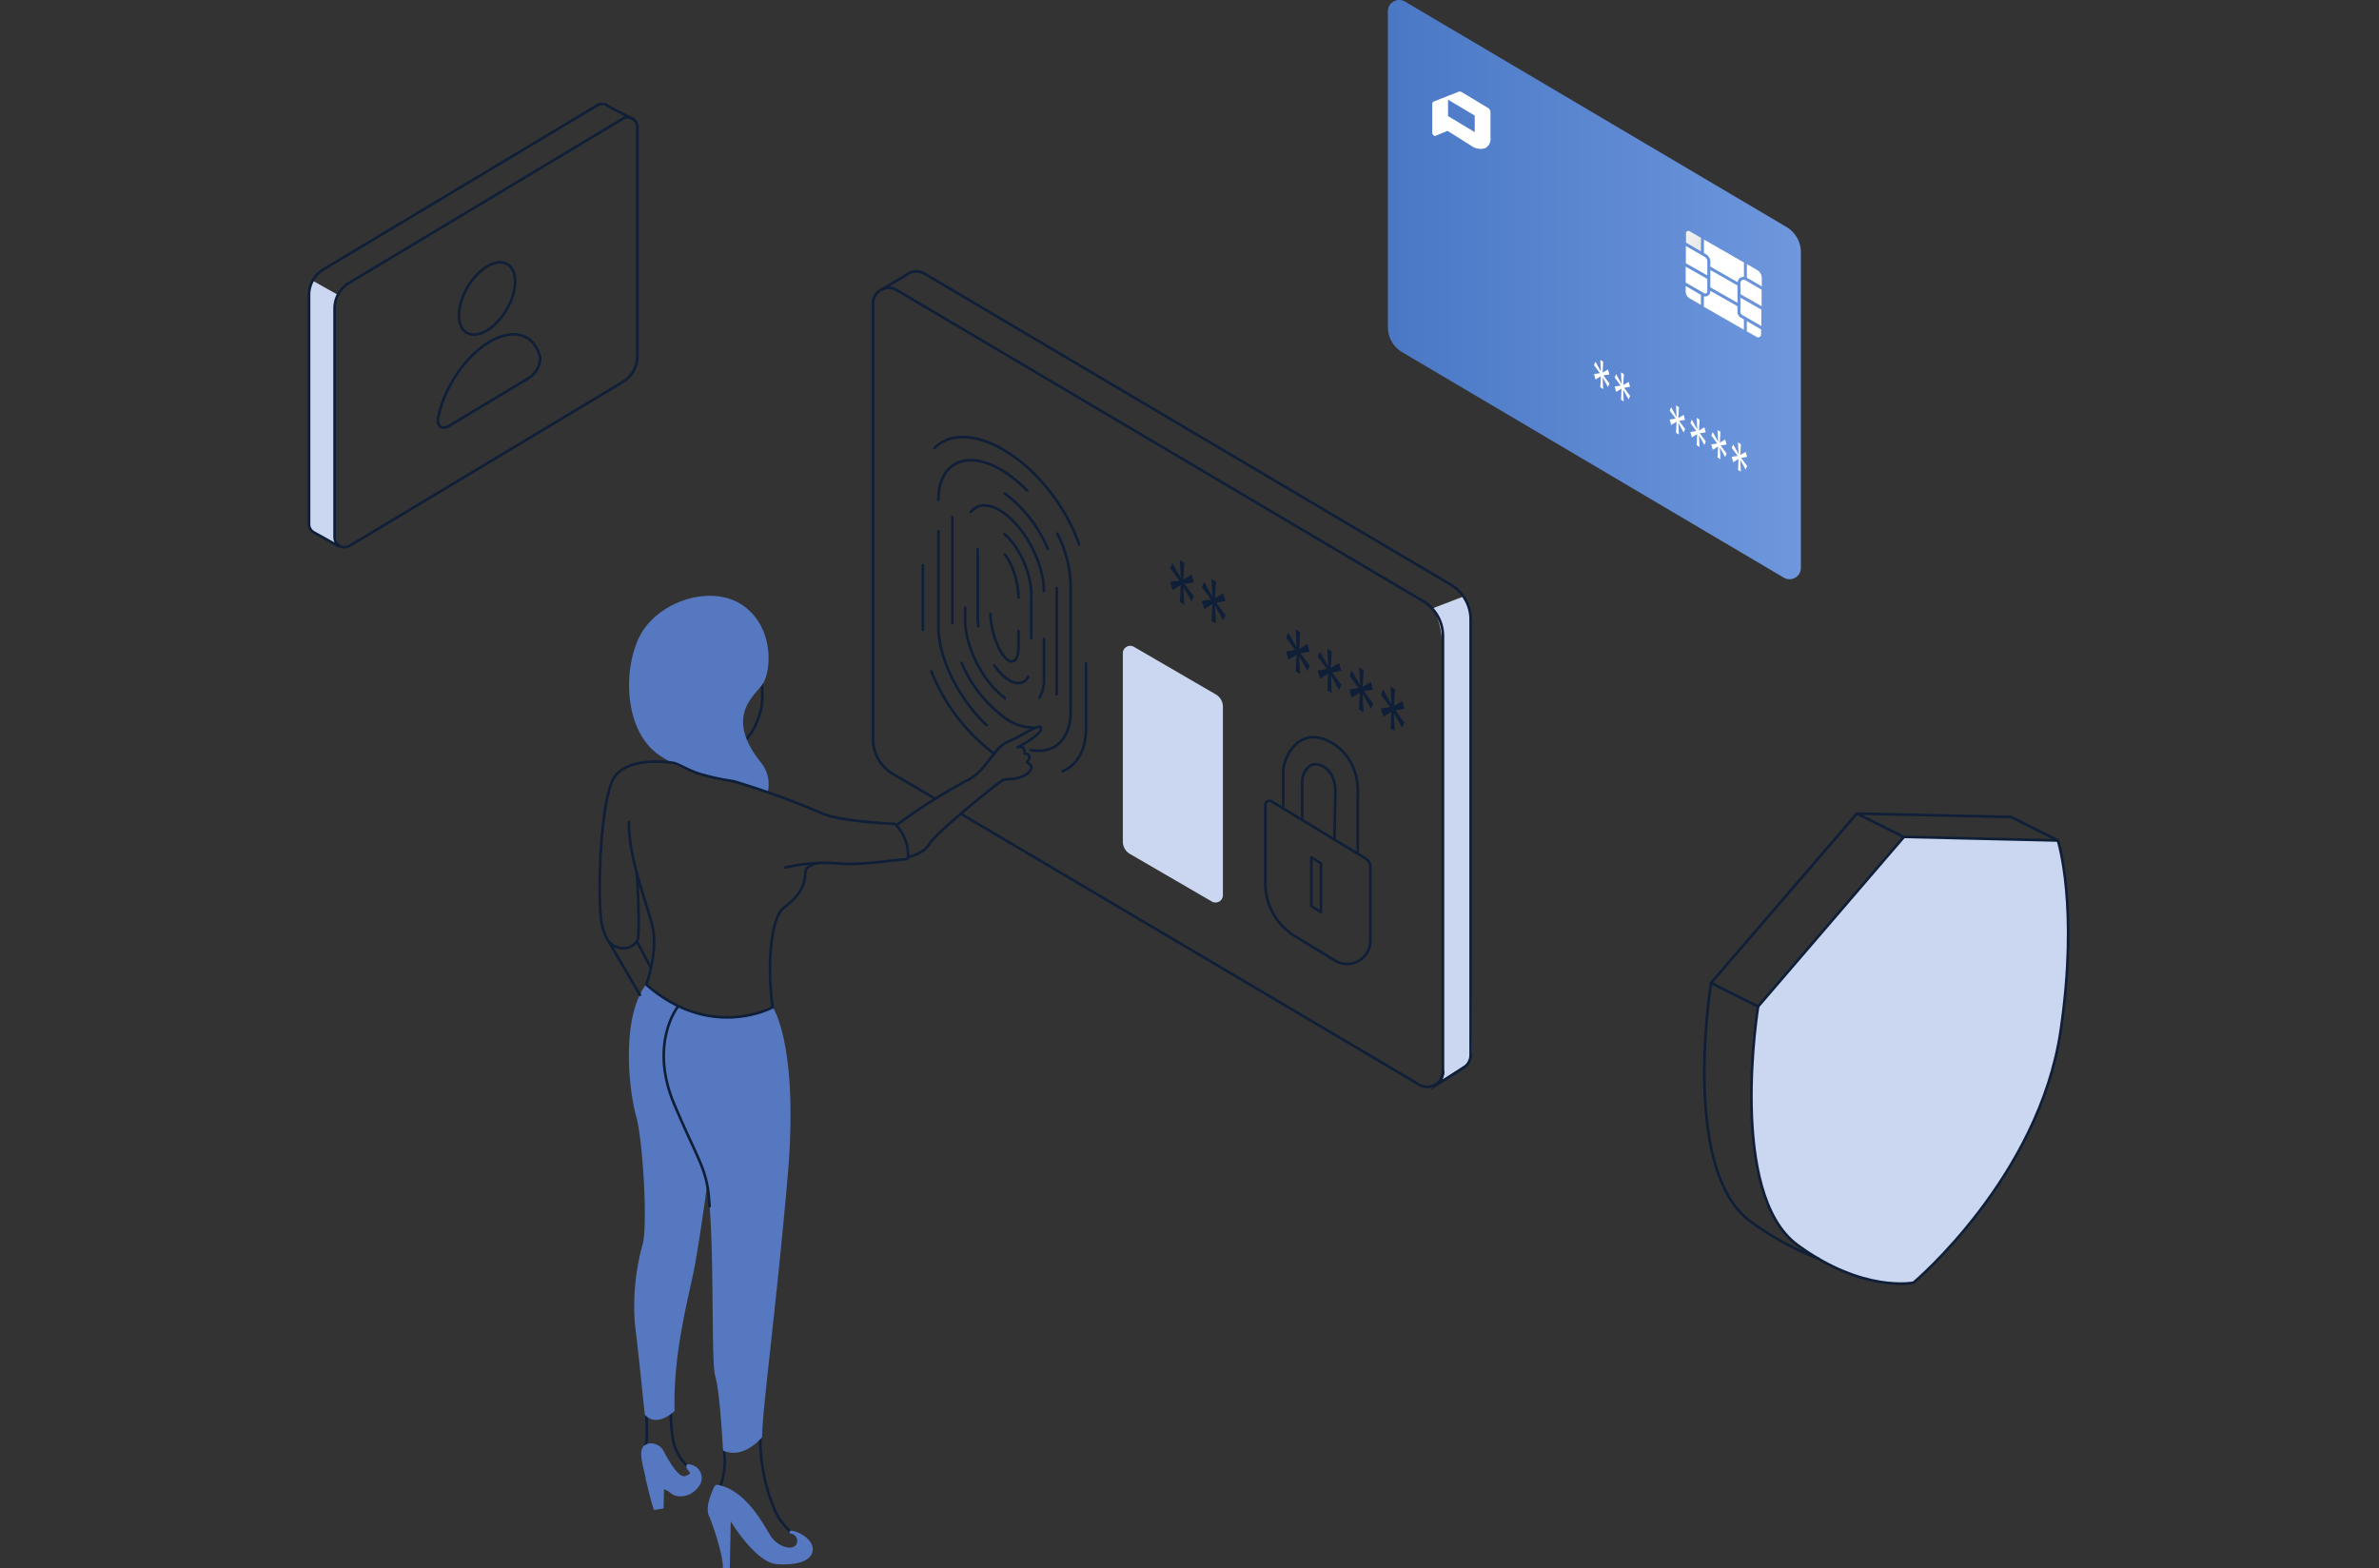 <svg width="455" height="300" fill="none" xmlns="http://www.w3.org/2000/svg">
  <rect width="100%" height="100%" fill="#333333" stroke="none"/>
  <path d="m64.65 56.416-4.813-2.71S59 54.323 59 59.202v40.745a2.529 2.529 0 0 0 1.122 1.949c1.037.552 4.109 2.226 4.109 2.226a7.261 7.261 0 0 1-.352-2.093c.067-.761.067-43.522.067-43.522.1-.735.34-1.445.704-2.092Z" fill="#CBD7F0"/>
  <path d="m66.733 54.134 52.31-31.386a1.849 1.849 0 0 1 2.607.622c.167.29.253.621.247.956v43.827a5.711 5.711 0 0 1-2.787 4.907L66.8 104.446a1.897 1.897 0 0 1-2.527-.678 1.903 1.903 0 0 1-.279-.91V59.051a5.706 5.706 0 0 1 2.74-4.917v0Z" stroke="#0F1F38" stroke-width=".5" stroke-miterlimit="10" stroke-linecap="round"/>
  <path d="m121.163 22.843-4.755-2.473a1.835 1.835 0 0 0-2.188-.219L61.853 51.537a5.707 5.707 0 0 0-2.748 4.88v43.825a1.82 1.82 0 0 0 .95 1.608l4.756 2.653" stroke="#0F1F38" stroke-width=".5" stroke-miterlimit="10" stroke-linecap="round"/>
  <path d="M96.853 59.289c2.151-3.622 2.237-7.543.19-8.758-2.045-1.216-5.447.735-7.599 4.357-2.151 3.622-2.237 7.543-.19 8.759 2.045 1.215 5.447-.736 7.599-4.358Zm4.338 12.991c1.35-.818 2.396-2.853 2.054-4.165-1.141-4.214-5.06-5.47-9.72-2.663-4.66 2.805-8.56 8.769-9.72 14.352-.343 1.683.704 2.5 2.054 1.683l15.332-9.207Z" stroke="#0F1F38" stroke-width=".5" stroke-miterlimit="10" stroke-linecap="round"/>
  <path d="M274.079 116.335a14.455 14.455 0 0 1 1.655 5.554c0 2.483.238 83.078.238 83.078s.78.694-.951 2.102c-.238.2 5.031-3.262 5.031-3.262s1.541-.704 1.417-3.301c-.124-2.596-.238-82.821-.238-82.821a16.182 16.182 0 0 0-1.417-3.547" fill="#CBD7F0"/>
  <path d="m168.718 55.332 4.66-2.758a2.986 2.986 0 0 1 3.405-.248l100.682 59.51a7.738 7.738 0 0 1 3.805 6.658v83.268a2.97 2.97 0 0 1-1.17 2.377l-5.069 3.196a3.409 3.409 0 0 0 .951-2.416" stroke="#0F1F38" stroke-width=".5" stroke-miterlimit="10" stroke-linecap="round"/>
  <path d="m178.875 152.79-8.103-4.755a7.75 7.75 0 0 1-3.804-6.658V58.052a2.996 2.996 0 0 1 4.517-2.578l100.683 59.51a7.755 7.755 0 0 1 3.804 6.658v83.268a2.994 2.994 0 0 1-4.517 2.577l-87.653-51.805" stroke="#0F1F38" stroke-width=".5" stroke-miterlimit="10" stroke-linecap="round"/>
  <path d="m252.633 174.485-1.826-1.17v-9.321l1.826 1.16v9.331Z" stroke="#0F1F38" stroke-width=".5" stroke-linecap="round" stroke-linejoin="round"/>
  <path d="m255.392 183.767-7.676-4.66a11.83 11.83 0 0 1-5.706-10.091V153.96a.772.772 0 0 1 .399-.682.776.776 0 0 1 .79.016l18.07 10.985a1.7 1.7 0 0 1 .818 1.446v14.266a4.43 4.43 0 0 1-6.695 3.776v0Zm-6.326-27.144v-7.38c0-1.104 1.37-4.451 4.356-2.407 1.969 1.341 1.969 4.204 1.969 4.204l-.162 9.511" stroke="#0F1F38" stroke-width=".5" stroke-linecap="round" stroke-linejoin="round"/>
  <path d="M259.68 162.995v-10.719s.818-6.981-5.212-10.319c-6.03-3.338-9.035 2.987-9.035 5.526v6.781" stroke="#0F1F38" stroke-width=".5" stroke-linecap="round" stroke-linejoin="round"/>
  <path d="m231.776 172.449-15.665-9.102a2.726 2.726 0 0 1-.985-.976 2.727 2.727 0 0 1-.375-1.335v-36.094a1.41 1.41 0 0 1 .704-1.218 1.414 1.414 0 0 1 1.407.001l15.674 9.111a2.712 2.712 0 0 1 1.351 2.349v36.056a1.401 1.401 0 0 1-.709 1.211 1.411 1.411 0 0 1-1.402-.003Z" fill="#CBD7F0"/>
  <path d="M151.494 293.238a12.73 12.73 0 0 1-3.225-4.157 35.364 35.364 0 0 1-2.853-14.199m-6.981 2.435a14.085 14.085 0 0 1-.685 7.038m-6.286-3.9a10.061 10.061 0 0 1-2.596-4.337 26.282 26.282 0 0 1-.504-6.762m-4.785.589s.38 5.992-.114 6.411" stroke="#0F1F38" stroke-width=".5" stroke-miterlimit="10" stroke-linecap="round"/>
  <path d="M151.303 292.791c-.333 0-.466.523 0 .589a1.383 1.383 0 0 1 1.081.86 1.38 1.38 0 0 1-.206 1.366c-1.009 1.037-3.557.086-4.756-1.75-1.198-1.836-4.622-8.798-10.148-9.825a.608.608 0 0 0-.656.343c-.514 1.055-1.76 3.928-1.046 5.525.894 1.998 2.853 8.047 2.672 10.101h1.341l.171-8.997s4.756 7.922 8.827 8.198c4.07.276 6.762-.713 6.857-2.768.105-1.778-2.283-3.414-4.137-3.642Zm-26.203-3.947c-.494-1.104-1.379-5.06-1.597-5.849 0-.952-1.522-5.003-.533-6.221.989-1.217 3.224-.713 4.023.904.666 1.341 2.768 5.117 4.061 4.67 1.294-.447.951-.666.409-1.265 0 0-.78-1.351.752-.894a2.597 2.597 0 0 1 1.341 4.251c-1.475 2.045-4.081 2.121-5.136 1.284-1.056-.837-1.427-.827-1.427-.827l-.076 3.642-1.817.305Zm22.694-96.175s5.032 7.21 2.854 32.338c-2.178 25.127-4.889 44.853-4.889 49.884 0 0-3.405 4.347-7.476 2.587 0 0-.542-11.013-1.493-14.266-.951-3.253.133-31.129-1.902-38.044-2.035-6.914-10.186-20.115-5.298-32.489a39.225 39.225 0 0 0 7.704 1.902c2.787.219 7.647-.418 10.5-1.912Z" fill="#5578C0"/>
  <path d="M135.23 226.766s-1.399 10.31-2.397 15.617c-.999 5.307-4.166 16.444-3.805 27.496 0 0-3.357 3.357-5.706.723 0 0-1.36-13.23-1.902-17.396a44.706 44.706 0 0 1 1.445-15.046c1.085-3.262.105-20.116-1.217-24.728-1.322-4.613-2.948-18.67 1.902-25.1 0 0 6.458 4.594 9.34 6.287 2.882 1.693 1.151 8.607.856 8.674-.295.067 1.484 23.473 1.484 23.473Z" fill="#5578C0"/>
  <path d="M144.522 125.313s2.273 6.772.751 11.366c-1.293 3.909-2.72 5.468-5.849 6.515m16.929 21.875s-2.159.485-2.292 1.579c-.133 1.093.171 3.804-4.014 6.876-3.081 2.245-3.205 13.192-2.254 19.145 0 0-11.822 6.525-24.195-4.346 0 0 2.444-6.525 1.093-11.556-1.35-5.031-4.413-12.697-4.413-19.488m53.575 6.61s2.749-.513 3.928-2.501c1.18-1.988 11.965-10.814 13.867-12.05.685-.457 1.722-.21 2.578-.409 1.512-.343 2.853-1.037 3.034-2.083.104-.466-.856-1.037-.856-1.037s1.312-1.503-.409-1.636c0 0 0-2.007-1.589-1.132 0 0 4.309-2.13 4.67-3.49.362-1.36-2.054.143-4.261 1.36-2.358 1.303-2.805.904-4.622 3.177-1.817 2.273-2.986 4.165-5.526 5.345a106.334 106.334 0 0 0-13.011 8.274" stroke="#0F1F38" stroke-width=".5" stroke-miterlimit="10" stroke-linecap="round"/>
  <path d="M146.843 151.525a6.66 6.66 0 0 0-1.455-5.849c-6.658-8.465-1.36-12.364.361-14.656 1.722-2.292 2.435-10.348-3.091-14.79-5.526-4.441-15.046-1.902-19.307 3.852-4.261 5.754-4.699 19.574 3.005 24.557 7.704 4.984 14.457 4.033 20.487 6.886Z" fill="#5578C0"/>
  <path d="m121.791 180.029 2.701 5.136m-8.122-5.136 6.021 10.272m7.18 2.368s-5.488 7.096-.599 18.594c4.888 11.499 6.363 12.364 6.734 19.479m14.522-64.808a34.5 34.5 0 0 1 10.196-.78c4.004.466 10.976-.77 12.764-.76a.475.475 0 0 0 .475-.428 8.402 8.402 0 0 0-2.492-6.363s-10.338-.409-14.009-2.045a157.084 157.084 0 0 0-16.853-6.116 46.739 46.739 0 0 1-6.658-1.455c-2.444-.846-3.985-1.95-5.003-2.073 0 0-9.653-1.636-11.689 3.804-2.444 6.506-2.587 23.378-1.902 26.773.685 3.396 1.769 4.623 3.938 4.898a2.997 2.997 0 0 0 3.034-1.788c.389-3.652-.248-12.697-.248-12.697" stroke="#0F1F38" stroke-width=".5" stroke-miterlimit="10" stroke-linecap="round"/>
  <path d="m225.669 115.146.152-3.215-1.569.952-.447-1.579 1.759-.267-1.74-2.311.418-1.027 1.589 2.853-.172-3.405.856.514-.19 3.196 1.579-.951.409 1.493-1.75.295 1.759 2.368-.418 1.027-1.579-2.806.181 3.415-.837-.552Zm6.049 3.633.152-3.214-1.569.951-.447-1.589 1.759-.266-1.74-2.34.418-1.027 1.588 2.853-.171-3.414.856.514-.19 3.195 1.579-.951.409 1.493-1.75.295 1.759 2.378-.418 1.018-1.579-2.854.181 3.415-.837-.457Zm16.101 9.682.153-3.224-1.57.951-.437-1.579 1.759-.266-1.75-2.349.419-1.018 1.598 2.853-.181-3.414.865.523-.19 3.186 1.579-.951.399 1.503-1.74.285 1.76 2.378-.419 1.027-1.579-2.853.171 3.414-.837-.466Zm6.049 3.633.152-3.214-1.569.951-.437-1.579 1.759-.266-1.75-2.349.419-1.018 1.597 2.853-.18-3.414.856.523-.181 3.186 1.579-.951.399 1.503-1.74.294 1.759 2.369-.418 1.027-1.579-2.853.171 3.414-.837-.476Zm6.049 3.634.152-3.215-1.569.951-.438-1.579 1.76-.266-1.702-2.368.418-1.018 1.598 2.853-.181-3.414.856.523-.19 3.186 1.588-.951.4 1.493-1.741.295 1.76 2.368-.419 1.027-1.588-2.805.181 3.414-.885-.494Zm6.05 3.633.152-3.215-1.569.951-.438-1.579 1.75-.266-1.74-2.34.418-1.027 1.589 2.853-.172-3.414.856.523-.19 3.186 1.589-.951.399 1.493-1.741.295 1.712 2.34-.409 1.027-1.588-2.806.181 3.415-.799-.485Z" fill="#0F1F38"/>
  <path d="M176.498 120.491v-12.364m13.667 36.075a36.54 36.54 0 0 1-12.041-15.817m29.589-1.465v12.365c0 4.251-1.722 7.085-4.499 8.236M178.742 85.72c2.739-2.854 7.723-2.95 13.382.446 6.382 3.805 11.898 11.033 14.266 17.995m-4.175-2.092a22.81 22.81 0 0 1 2.558 9.729v24.206c0 3.68-1.407 6.125-3.661 7.114a6.822 6.822 0 0 1-3.966.361" stroke="#0F1F38" stroke-width=".5" stroke-miterlimit="10" stroke-linecap="round"/>
  <path d="M179.475 95.64c0-7.41 5.706-9.826 12.649-5.374a24.734 24.734 0 0 1 4.318 3.576m-7.752 44.862c-5.298-5.002-9.207-12.716-9.207-18.85v-18.252m2.655 17.586V98.882" stroke="#0F1F38" stroke-width=".5" stroke-miterlimit="10" stroke-linecap="round"/>
  <path d="M197.545 139.161a9.063 9.063 0 0 1-5.421-1.902 25.01 25.01 0 0 1-8.198-10.462m18.175-14.333v20.325m-9.977-38.424a25.124 25.124 0 0 1 8.275 10.633m-8.276 28.456a15.258 15.258 0 0 1-2.777-2.71c-2.786-3.424-4.755-8.246-4.755-12.146v-2.349m15.066 5.945v7.608a6.942 6.942 0 0 1-.828 3.605M185.667 97.94c1.322-1.711 3.728-1.74 6.458.277 4.147 3.062 7.533 9.748 7.533 14.856" stroke="#0F1F38" stroke-width=".5" stroke-miterlimit="10" stroke-linecap="round"/>
  <path d="M192.124 102.192c2.853 2.378 5.117 7.552 5.117 11.508v8.436m-10.1-2.349a13.165 13.165 0 0 1-.143-1.807v-12.916m9.672 24.358c-.856 1.588-2.578 1.721-4.546.057a11.27 11.27 0 0 1-1.95-2.187m4.632-6.611v2.911c0 2.853-1.208 3.804-2.683 2.064-1.474-1.712-2.682-5.431-2.682-8.275" stroke="#0F1F38" stroke-width=".5" stroke-miterlimit="10" stroke-linecap="round"/>
  <path d="M192.124 106.016c1.474 1.711 2.682 5.44 2.682 8.284" stroke="#0F1F38" stroke-width=".5" stroke-miterlimit="10" stroke-linecap="round"/>
  <path d="m277.646 72.965-9.444-5.583a5.598 5.598 0 0 1-2.758-4.831V2.204a2.166 2.166 0 0 1 3.271-1.902l72.959 43.113a5.626 5.626 0 0 1 2.758 4.84v60.338a2.175 2.175 0 0 1-1.079 1.91 2.168 2.168 0 0 1-2.193-.008l-63.514-37.53Z" fill="url(#a)"/>
  <path d="m325.314 48.085-2.853-1.674v-1.798a.445.445 0 0 1 .443-.447c.078 0 .155.019.223.057l2.216 1.275-.029 2.587Z" fill="url(#b)"/>
  <path d="M332.866 54.143a.61.61 0 0 1 .314-.542.619.619 0 0 1 .628 0l3.11 1.826v3.148l-4.014-2.283-.038-2.149Z" fill="url(#c)"/>
  <path d="m334.104 50.52 1.902 1.093a1.84 1.84 0 0 1 .951 1.598v1.57l-2.853-1.656V50.52Z" fill="url(#d)"/>
  <path d="M326.541 50.044v2.644l-4.108-2.33v-3.31l3.595 2.083a1.017 1.017 0 0 1 .513.913Z" fill="url(#e)"/>
  <path d="M326.542 55.75a.388.388 0 0 1-.19.342.43.43 0 0 1-.399 0l-3.557-2.035v-3.062l4.127 2.35.019 2.406Z" fill="url(#f)"/>
  <path d="M332.895 53.106a1.165 1.165 0 0 0-.57.866l-5.212-2.968v-.95a1.608 1.608 0 0 0-.799-1.39l-.428-.247v-2.596l7.656 4.385v2.758a1.199 1.199 0 0 0-.647.142Z" fill="url(#g)"/>
  <path d="m332.305 57.919-5.193-2.958v-3.31l5.193 2.958v3.31Z" fill="url(#h)"/>
  <path d="M325.315 56.416v1.902l-2.149-1.236a1.544 1.544 0 0 1-.77-1.341v-1.046l2.919 1.721Z" fill="url(#i)"/>
  <path d="M326.152 56.71a.95.95 0 0 0 .951-.95v-.143l5.193 2.958v1.113a1.196 1.196 0 0 0 .58 1.027l.656.38v1.979l-7.656-4.394V56.7c.091.014.184.017.276.01Z" fill="url(#j)"/>
  <path d="M336.823 63.017v.95a.558.558 0 0 1-.275.491.55.55 0 0 1-.562-.005l-1.902-1.075v-1.95l2.739 1.589Z" fill="url(#k)"/>
  <path d="M332.866 59.678V56.94l4.004 2.283v3.139l-3.699-2.14a.634.634 0 0 1-.305-.542Z" fill="url(#l)"/>
  <path d="m284.58 20.636-4.965-2.986a.95.95 0 0 0-.323-.124.418.418 0 0 0-.266 0l-4.851 1.902a.336.336 0 0 0-.181.162.627.627 0 0 0-.066.285v5.536a.568.568 0 0 0 .057.228c.04.077.091.148.152.21l.152.132a.305.305 0 0 0 .247 0l2.331-.95 4.517 2.852a3.026 3.026 0 0 0 2.597.486 1.902 1.902 0 0 0 1.084-1.96v-5.002a.841.841 0 0 0-.143-.428.943.943 0 0 0-.342-.343Zm-2.596 1.427a.23.23 0 0 1 .066.066.156.156 0 0 1 0 .086v2.958a.058.058 0 0 1 .008.028.06.06 0 0 1-.008.029.114.114 0 0 1-.076 0l-4.955-2.987a.154.154 0 0 1-.067-.066.177.177 0 0 1 0-.086v-2.977h.067l4.965 2.949Zm24.09 52.015.105-2.102-1.027.618-.286-1.036 1.142-.172-1.142-1.53.276-.676 1.046 1.902-.123-2.226.561.333-.114 2.093 1.027-.609.266.951-1.141.19 1.151 1.55-.276.666-1.027-1.835.114 2.235-.552-.352Zm3.958 2.378.095-2.102-1.027.608-.286-1.027 1.151-.18-1.141-1.532.276-.665 1.036 1.902-.114-2.226.561.333-.123 2.083 1.037-.609.266.951-1.141.19 1.141 1.55-.266.676-1.066-1.855.114 2.226-.513-.323Zm10.518 6.324.104-2.102-1.027.61-.285-1.037 1.151-.172-1.142-1.53.267-.667 1.046 1.902-.114-2.235.561.343-.124 2.083 1.027-.609.267.951-1.142.19 1.151 1.55-.276.676-1.027-1.836.114 2.226-.551-.343Zm3.956 2.378.096-2.102-1.018.609-.295-1.037 1.151-.171-1.141-1.531.275-.666 1.037 1.902-.114-2.235.561.342-.124 2.083 1.037-.608.266.95-1.141.191 1.151 1.55-.276.676-1.037-1.846.115 2.236-.543-.343Zm3.996 2.368.095-2.102-1.028.618-.285-1.036 1.151-.171-1.141-1.532.266-.675 1.046 1.855-.114-2.226.561.333-.123 2.093 1.027-.61.266.952-1.141.19 1.151 1.55-.276.666-1.027-1.835.114 2.235-.542-.305Zm3.908 2.378.104-2.102-1.027.609-.295-1.027 1.151-.181-1.141-1.531.276-.666 1.036 1.855-.114-2.236.561.343-.123 2.083 1.036-.609.267.951-1.142.19 1.151 1.55-.276.676-1.036-1.836.114 2.226-.542-.295Z" fill="#fff"/>
  <path d="M393.594 160.779s4.023 12.536.533 36.332c-4.119 28.076-28.143 48.239-28.143 48.239s-9.578 2.026-22.18-7.181c-13.439-9.815-7.551-45.652-7.551-45.652l27.886-32.432 29.455.694Z" fill="#CBD7F0"/>
  <path d="M393.594 160.779s4.023 12.536.533 36.332c-4.119 28.076-28.143 48.239-28.143 48.239s-9.578 2.026-22.18-7.181c-13.439-9.815-7.551-45.652-7.551-45.652l27.886-32.432 29.455.694Z" stroke="#0F1F38" stroke-width=".5" stroke-linecap="round" stroke-linejoin="round"/>
  <path d="M347.761 240.766a57.895 57.895 0 0 1-12.945-7.095c-13.439-9.825-7.561-45.652-7.561-45.652l27.877-32.395 29.483.647 8.988 4.508m-38.453-5.155 8.988 4.499m-36.883 27.915 8.997 4.498" stroke="#0F1F38" stroke-width=".5" stroke-linecap="round" stroke-linejoin="round"/>
  <defs>
    <linearGradient id="a" x1="344.48" y1="55.368" x2="265.468" y2="55.368" gradientUnits="userSpaceOnUse">
      <stop offset=".001" stop-color="#6E97DD"/>
      <stop offset=".994" stop-color="#4A78C5"/>
    </linearGradient>
    <linearGradient id="b" x1="318.21" y1="43.006" x2="339.809" y2="54.324" gradientUnits="userSpaceOnUse">
      <stop stop-color="#fff"/>
      <stop offset="1" stop-color="#BABABA"/>
    </linearGradient>
    <linearGradient id="c" x1="2799.83" y1="631.801" x2="2899.59" y2="673.641" gradientUnits="userSpaceOnUse">
      <stop stop-color="#fff"/>
      <stop offset="1" stop-color="#BABABA"/>
    </linearGradient>
    <linearGradient id="d" x1="2075.75" y1="525.054" x2="2149.29" y2="550.857" gradientUnits="userSpaceOnUse">
      <stop stop-color="#fff"/>
      <stop offset="1" stop-color="#BABABA"/>
    </linearGradient>
    <linearGradient id="e" x1="2825.32" y1="689.16" x2="2929.13" y2="728.792" gradientUnits="userSpaceOnUse">
      <stop stop-color="#fff"/>
      <stop offset="1" stop-color="#BABABA"/>
    </linearGradient>
    <linearGradient id="f" x1="2841.4" y1="653.283" x2="2943.28" y2="696.29" gradientUnits="userSpaceOnUse">
      <stop stop-color="#fff"/>
      <stop offset="1" stop-color="#BABABA"/>
    </linearGradient>
    <linearGradient id="g" x1="4997.28" y1="957.656" x2="5175.68" y2="1045.46" gradientUnits="userSpaceOnUse">
      <stop stop-color="#fff"/>
      <stop offset="1" stop-color="#BABABA"/>
    </linearGradient>
    <linearGradient id="h" x1="3485.23" y1="776.51" x2="3611.71" y2="831.418" gradientUnits="userSpaceOnUse">
      <stop stop-color="#fff"/>
      <stop offset="1" stop-color="#BABABA"/>
    </linearGradient>
    <linearGradient id="i" x1="2092.11" y1="488.084" x2="2163.84" y2="518.37" gradientUnits="userSpaceOnUse">
      <stop stop-color="#fff"/>
      <stop offset="1" stop-color="#BABABA"/>
    </linearGradient>
    <linearGradient id="j" x1="4968.21" y1="943.916" x2="5140.07" y2="1036.39" gradientUnits="userSpaceOnUse">
      <stop stop-color="#fff"/>
      <stop offset="1" stop-color="#BABABA"/>
    </linearGradient>
    <linearGradient id="k" x1="1993.7" y1="434.102" x2="2059.03" y2="464.309" gradientUnits="userSpaceOnUse">
      <stop stop-color="#fff"/>
      <stop offset="1" stop-color="#BABABA"/>
    </linearGradient>
    <linearGradient id="l" x1="2764.22" y1="693.608" x2="2865.02" y2="732.62" gradientUnits="userSpaceOnUse">
      <stop stop-color="#fff"/>
      <stop offset="1" stop-color="#BABABA"/>
    </linearGradient>
  </defs>
</svg>
